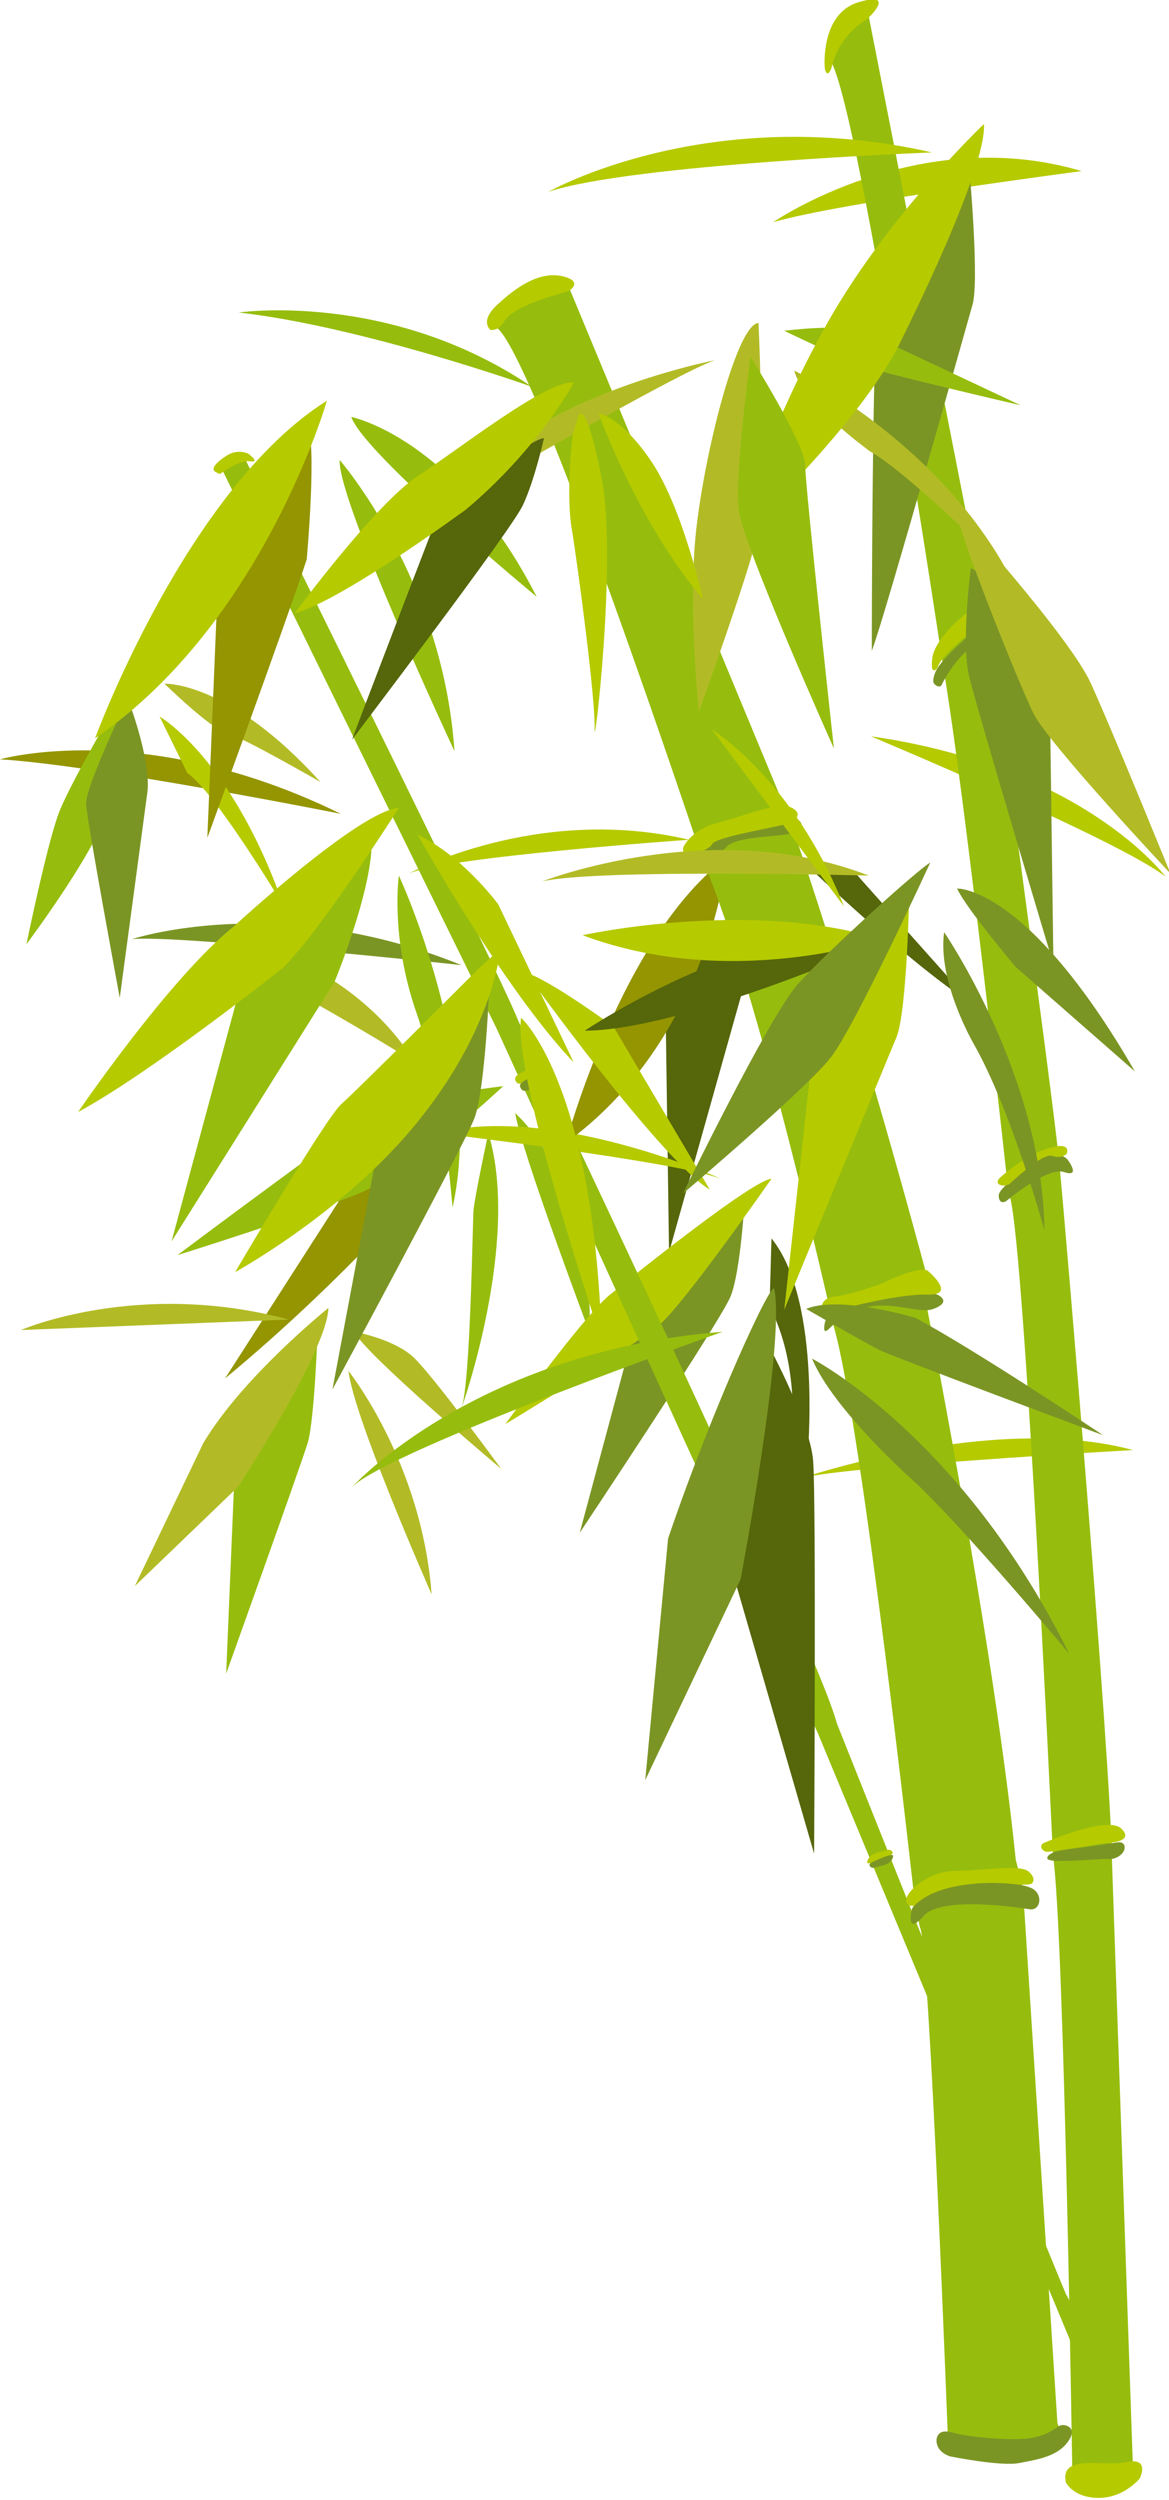 <?xml version="1.0" encoding="utf-8"?>
<!DOCTYPE svg PUBLIC "-//W3C//DTD SVG 1.1//EN" "http://www.w3.org/Graphics/SVG/1.1/DTD/svg11.dtd">
<svg xmlns="http://www.w3.org/2000/svg" xmlns:xlink="http://www.w3.org/1999/xlink" xmlns:a="http://ns.adobe.com/AdobeSVGViewerExtensions/3.0/" version="1.1" x="0px" y="0px" width="307" height="656" viewBox="0 0.3 614 1312" enable-background="new 0 0.3 614 1312" xml:space="preserve">
<defs>
</defs>
<path fill="#B6CA00" d="M406.1,116.9c0,0,76.1-52.4,162-26.8C568.1,90.1,442,106.5,406.1,116.9z"/>
<polygon fill="#55660B" points="351.4,657.5 392.6,510.9 360.3,494.7 349.3,509.3 "/>
<path fill="#55660B" d="M405.2,650.2l-1,36c0,0,16.7,27.1,11,75.1l8.9,5.2C423.9,766.5,432.3,683.6,405.2,650.2z"/>
<path fill="#949500" d="M118.2,723.7l79.8-124.2l31.3,15.7C229.4,615.2,180.8,672.1,118.2,723.7z"/>
<path fill="#949500" d="M0,398.8c0,0,76.1-21.9,179,28.6C179,427.4,50.5,401.8,0,398.8z"/>
<path fill="#B2BB25" d="M11,698.3c0,0,61.5-26.8,140.7-5.5L11,698.3z"/>
<path fill="#96BD0D" d="M178.4,241.7c0,0,54.2,62.1,60.3,152.8C238.7,394.5,177.2,263,178.4,241.7z"/>
<path fill="#96BD0D" d="M184.5,219.1c0,0,54.8,11,97.4,94.4C281.9,313.5,191.2,238.6,184.5,219.1z"/>
<path fill="#96BD0D" d="M62.4,368c0,0-25,42.3-31.3,58.4c-6.3,16.2-17.2,69.4-17.2,69.4s41.2-54.8,44.3-76.2  c3.1-21.4,12.5-56.9,12.5-56.9L62.4,368z"/>
<path fill="#7B9524" d="M67.1,366.9c0,0,12,30.8,10.4,48.5L62.9,524c0,0-17.2-92.9-17.7-101.7C44.7,413.4,67.1,366.9,67.1,366.9z"/>
<path fill="#B2BB25" d="M86.4,359.1c0,0,33.9-1.6,81.9,51.6c0,0-40.7-23.5-49-25.6C110.9,383.1,86.4,359.1,86.4,359.1z"/>
<path fill="#B6CA00" d="M83.8,376.3c0,0,38.1,21.9,65.2,99.6c0,0-35.5-59.5-50.6-69.9L83.8,376.3z"/>
<path fill="#7B9524" d="M69.2,493.2c0,0,76.7-25.6,173.2,13.6C242.4,506.7,90.1,490.6,69.2,493.2z"/>
<path fill="#B2BB25" d="M149.5,518.7c12.5,4.7,67.8,38.6,67.8,38.6s-14.1-26.6-49.6-46.9C132.3,490,149.5,518.7,149.5,518.7z"/>
<path fill="#B6CA00" d="M214.8,458.7c0,0,67.3-36.5,147.1-17.7C361.9,441,235.1,449.9,214.8,458.7z"/>
<path fill="#B6CA00" d="M419.8,776.4c0,0,101.7-35,175.3-15.1C595,761.3,436.5,770.2,419.8,776.4z"/>
<path fill="#96BD0D" d="M166.8,699.2c0,0-1.6,46.4-5.2,58.4c-3.7,12-42.8,121-42.8,121l4.7-112.7L166.8,699.2z"/>
<path fill="#B2BB25" d="M182.9,719.6c0,0,38.6,48,43.8,117.4c0,0-43.8-99.1-43.8-119.5"/>
<path fill="#B2BB25" d="M186.1,699.2c0,0,20.9,3.7,31.3,13.6c10.4,9.9,45.9,58.4,45.9,58.4S191.3,710.7,186.1,699.2z"/>
<path fill="#7B9524" d="M391.1,630.4c0,0-2.1,37-7.3,50.1c-5.2,13-79.3,124.2-79.3,124.2l31.8-118.4L391.1,630.4z"/>
<path fill="#96BD0D" d="M256.5,594.9c0,0-7.3,33.9-7.8,40.7c-0.5,6.8-1.6,90.2-6.3,103.8C242.4,739.4,273.7,651.8,256.5,594.9z"/>
<path fill="#96BD0D" d="M270.6,584.5c0,0,41.2,35,39.1,115.3C309.7,699.7,273.7,604.3,270.6,584.5z"/>
<path fill="#96BD0D" d="M93.2,659c0,0,91.3-68.3,103.3-75.1c12-6.8,67.8-13.6,67.8-13.6s-48,45.4-77.2,56.9  C157.9,638.7,93.2,659,93.2,659z"/>
<path fill="#B6CA00" d="M378.6,618.9c0,0-87.6-39.6-149.2-24C229.4,594.9,353.5,609.5,378.6,618.9z"/>
<path fill="#949500" d="M297.2,600.1c0,0,29.2-108.5,84.5-149.7C381.7,450.4,373.3,544.8,297.2,600.1z"/>
<path fill="#55660B" d="M510.5,527.1L449,458.2l-25.6-4.2C423.4,454,476.6,505.2,510.5,527.1z"/>
<path fill="#B6CA00" d="M372.8,624.6l-50.6-85.6c0,0-33.4-24.5-45.9-28.2C276.3,510.9,347.3,609.5,372.8,624.6z"/>
<path fill="#B6CA00" d="M612.2,460.4c0,0-42.5-57.6-154.8-73.7C457.4,386.7,588.1,441.4,612.2,460.4z"/>
<path fill="#B2BB25" d="M172.5,686.7c0,0-44.9,36-65.7,70.9l-36,75.1l54.3-52.2C125,780.6,172,709.1,172.5,686.7z"/>
<path fill="#B6CA00" d="M265.4,747.7c0,0,41.2-56.9,54.8-67.8c13.6-11,74.6-60,85-61c0,0-45.4,65.2-58.9,76.7  C332.6,707,265.4,747.7,265.4,747.7z"/>
<path fill="#96BD0D" d="M456.4,9.4l62.9,320.5c0,0,33.6,244.7,37.1,280.9s26.7,311,27.6,364.5l11.2,324l-31.9,4.3  c0,0-4.3-291.2-10.3-330c0,0-15.5-336.9-23.3-347.2c0,0-22.4-206.8-34.5-277.4c0,0-43.1-287.8-58.6-316.2  C436.6,32.6,448.6,0.8,456.4,9.4z"/>
<path fill="#B6CA00" d="M559.8,1303c0,0,3.9,8.2,17.3,8.2c13.4,0,21.6-10.3,21.6-10.3s5.5-11.2-7-8.5  C579.2,1295.1,556.7,1287.8,559.8,1303z"/>
<path fill="#B6CA00" d="M548.2,967.5c0,0,33.4-14.6,40.7-7.6c7.3,7-6.4,7.6-7.6,7.6s-30.7,5.1-31.9,4.6  C547.4,971.6,545.5,969,548.2,967.5z"/>
<path fill="#7B9524" d="M550.1,975.4c0,0-0.7-3.1,10.3-4.5c11-1.4,27-3.8,27-3.8s3.5-0.4,3.3,3s-5,6.3-8.7,5.8  C578.2,975.5,549.3,978.8,550.1,975.4z"/>
<path fill="#7B9524" d="M528.4,630.7c0,0,21.7-18.3,30.5-15.3c9.3,3.1,1.7-6.7,1.7-6.7s-6.7-7.6-19.1,3.4  c-4.7,4.1-15.2,10.2-16.8,14.8C524.2,628.4,524.9,632.7,528.4,630.7z"/>
<path fill="#B6CA00" d="M525.2,618.4c0,0-2.6,2.4-0.2,3.6c2.4,1.2,5.1-0.2,5.1-0.2s17.3-16.6,22.4-14.9c5.1,1.7,7.7-1,7.7-1  s3.3-7-9.9-2.9C537.2,607.1,525.2,618.4,525.2,618.4z"/>
<path fill="#7B9524" d="M494.7,359.5c0,0,11-23.1,26-23.3c12.2-0.2,4.6-7.2,4.6-7.2s-5.5-4.6-12.7,1.6c-7.2,6.2-19.3,16.9-21.4,22.7  c0,0-1.9,4.4-0.5,5.9C492.2,360.7,494,361.2,494.7,359.5z"/>
<path fill="#B6CA00" d="M519.3,316.3c0,0,6.6,1.3,4.3,5.3c-2.3,4-7,5.6-7,5.6s-21.9,15.3-24.2,23.6c0,0-4,5.3-2.7-5.3  C491,334.9,510.3,317.3,519.3,316.3z"/>
<path fill="#B6CA00" d="M433.2,36.3c0,0-2.7-28.9,17.9-34.9c20.6-6,4.3,9,4.3,9s-14.6,7.6-18.6,25.2  C436.9,35.6,434.6,42.3,433.2,36.3z"/>
<path fill="#96BD0D" d="M116.5,246.4l12-5.7c0,0,134.6,271.4,143.8,295.5c0,0,156.6,327.3,167.2,368.4c0,0,105.6,265,120.4,299.7  l17.7,32.6l-10.6,3.5L429.7,910.2L261,540.4L116.5,246.4z"/>
<path fill="#B6CA00" d="M115.9,248.8c0,0,9.8-7.3,15.5-6.4c5.7,0.9-1-4-1-4s-5.2-2.7-11,0.8c-4.5,2.7-9.2,6.9-6.4,8.6  C115.7,249.6,115.9,248.8,115.9,248.8z"/>
<path fill="#B6CA00" d="M455.5,977.6c0,0,0-4.2,7.2-5.5c2.5-0.4,4.3-1.8,5.7-0.4c1.6,1.7-1.3,2.6-4.1,3.8  C461.6,976.8,455.2,979.3,455.5,977.6z"/>
<path fill="#7B9524" d="M469.1,974.4c0,0,0,4-6.7,5.2c-2.3,0.4-4,1.7-5.3,0.3c-1.5-1.6,1.2-2.4,3.8-3.6  C463.5,975.1,469.4,972.7,469.1,974.4z"/>
<path fill="#B6CA00" d="M287.1,560.5c0,0,0.7,5.9-10.5,8c-3.3,0.6-4.6,1-5.6-0.6c-1.3-2.1,0.3-3.7,4.2-5.4  C279.1,560.8,287.8,557.8,287.1,560.5z"/>
<path fill="#7B9524" d="M288.1,563.9c0,0,2.5,3.9-7.5,7.2c-3,1-5.3,2.9-6.9,0.6c-2-2.8,1.6-4.1,5-6.1  C282,563.6,286.8,561.6,288.1,563.9z"/>
<path fill="#96BD0D" d="M498,1283.5c0,0-9.9-264.5-14.8-271.6l-2.7-13.1c0,0-27.9-252.4-42.7-302.8c0,0-38.9-174.7-68.5-243.7  c0,0-89.8-270.5-109-280.4c0,0,13.7-27.4,38.3-21.4l115.5,278.2c0,0,29.6,81,72.8,241.5l-1.6,8.2c0,0,36.7,184,48.2,297.9l3.3,12.6  l1.1,12l17.5,271.1l3.3,8.2C558.8,1280.2,515,1298.3,498,1283.5z"/>
<path fill="#7B9524" d="M478.9,1002.4c0,0,5.8-16.8,44.4-14c0,0,15.8,0,20.2,3.9c4.4,3.9,2.3,10.8-2.6,10  c-3.9-0.6-46.2-7.4-55.8,3.5C475.5,1016.7,478.9,1002.4,478.9,1002.4z"/>
<path fill="#B6CA00" d="M480.3,1000.4c0,0-5.1,0.9-4.2-3.7c0.9-4.6,11.8-14.5,26.4-14.6c14.6-0.1,33.4-3.5,37.8,0.4  c4.3,3.9,1.8,6.1,1.8,6.1s-0.1,1.5-11.4,0.3C519.4,987.7,492.1,988.1,480.3,1000.4z"/>
<path fill="#7B9524" d="M491.9,1281.5c0,0-0.7-7.2,8.3-4.6c9,2.5,31.9,4.6,41.8,2.8s13.1-6.3,15.5-6.7c2.1-0.4,9,1.2,3.2,9  c-5.8,7.9-17.4,9.3-25.4,10.9c-9.7,1.9-36.3-3.5-36.3-3.5S492.2,1287.5,491.9,1281.5z"/>
<path fill="#7B9524" d="M433.4,693.8c0,0,4.1-12.2,26.1-15.9c19.6-3.3,33,1.9,33,1.9s8.1,3.7-2.5,7.5c-10.6,3.7-32.5-11.7-54.5,10.3  C431.3,701.8,433.4,693.8,433.4,693.8z"/>
<path fill="#B6CA00" d="M431.8,684.9c0,0-1.8,5.2,1.1,5.2c2.9,0,5-1.7,5-1.7s32-9.2,49.6-8.7c15.3,0.4-0.2-12.5-0.2-12.5  s-3-3.5-24.9,7c0,0-16.9,5.9-23.6,6.5C433.1,681.2,432.2,684,431.8,684.9z"/>
<path fill="#7B9524" d="M364.8,449.8c0,0,10.6-13.8,25.9-16.3c0,0,24-5.8,28.2-3.1c4.2,2.7,2.2,6.5-5.8,7.8s-26.5,1.3-31.5,6.5  c-5,5.2-12.6,11.8-15,11.3C364.5,455.7,363.5,451.7,364.8,449.8z"/>
<path fill="#B6CA00" d="M359.1,444.5c0,0,4.2-9,18.2-12.5c14-3.6,31.3-11,37.9-8.1c6.6,3,3.6,6.9-1.8,8.7  c-5.4,1.8-37.6,6.9-39.4,10.7C372.2,447.2,356.1,451.9,359.1,444.5z"/>
<path fill="#B6CA00" d="M257.7,173.5c0,0-6.2-4.4,3.6-13.4c9.8-9,22.3-18.1,35.1-14.6c9.1,2.5,3.9,6.7,2.1,7.6  c-1.2,0.6-28.1,6.8-33.4,15.5C262,173.8,258.8,173.5,257.7,173.5z"/>
<path fill="#55660B" d="M307.1,541.2c0,0,71.5-47.5,126.8-48.5c0,0,20.3,2.1-4.2,15.7C429.7,508.3,349.3,541.2,307.1,541.2z"/>
<path fill="#7B9524" d="M509,87.3c0,0,5.7,62.1,1.6,73.6c0,0-45.9,163.3-52.7,181c0,0,0-180.5,4.2-195.6S509,87.3,509,87.3z"/>
<path fill="#96BD0D" d="M411.9,173.9c0,0,31.3-4.2,42.8,1c11.5,5.2,81.4,38.1,81.4,38.1s-74.1-17.2-84-20.9  C442.2,188.5,411.9,173.9,411.9,173.9z"/>
<path fill="#B2BB25" d="M417.2,194.8c0,0,73.6,36,111.6,104.9c0,0-52.7-52.2-72-62.6C456.8,237,420.8,211,417.2,194.8z"/>
<path fill="#7B9524" d="M509.9,298.5c0,0-5.1,38.6-1,56.3c4.2,17.7,44.4,151.6,44.4,151.6l-1.9-140.6  C551.4,365.8,528.5,305.9,509.9,298.5z"/>
<path fill="#B6CA00" d="M288,101c0,0,83.4-47.5,201.5-20.7C489.5,80.3,331.2,86.4,288,101z"/>
<path fill="#96BD0D" d="M125.4,164.3c0,0,79.2-11.6,154,39C279.5,203.3,190.6,171.7,125.4,164.3z"/>
<path fill="#B2BB25" d="M236.9,264.8c0,0,120.6-70,138.8-75.5C375.7,189.3,270.9,209.4,236.9,264.8z"/>
<path fill="#B6CA00" d="M516.8,65.4c0,0-49.6,46.9-81.9,103.8S385.3,285,385.3,285s62.1-57.4,85.6-101.2  C470.9,183.8,518.4,90.5,516.8,65.4z"/>
<path fill="#B2BB25" d="M398.4,169.8c0,0,4.2,90.8-1,112.7c-5.2,21.9-30.3,91.3-30.3,91.3s-6.3-57.9-1-99.1  C371.2,233.4,387.4,170.3,398.4,169.8z"/>
<path fill="#96BD0D" d="M394.2,187.5c0,0,28.7,45.9,28.7,56.9c0,11,15.1,148.7,15.1,148.7s-48-106.9-50.1-125.7  C385.9,248.5,394.2,187.5,394.2,187.5z"/>
<path fill="#B6CA00" d="M314.4,217.2c0,0,20.3,56.9,54.8,97.5c0,0-10.4-46.9-26.6-71.5C326.4,218.8,314.4,217.2,314.4,217.2z"/>
<path fill="#B6CA00" d="M300.8,228.2c0,0-3.7,30.8-0.5,49.6c3.1,18.8,12.5,89.2,12,104.9c-0.5,15.7,12-89.2,3.7-131.5  s-12-32.9-12-32.9L300.8,228.2z"/>
<path fill="#949500" d="M115.1,289.7L108.9,440c0,0,41.2-112.7,52.2-146.1c0,0,5.7-63.1,0-71.5L115.1,289.7z"/>
<path fill="#55660B" d="M285.7,230.3c0,0-4.7,21.4-11,35c-6.3,13.6-88.7,121.5-89.7,123.1c-1,1.6,46.4-121.5,46.4-121.5  S279.4,229.7,285.7,230.3z"/>
<path fill="#7B9524" d="M502.7,466.6c0,0,37-1.6,93.4,96l-62.6-54.8C533.5,507.8,507.4,477,502.7,466.6z"/>
<path fill="#96BD0D" d="M126.6,516.7L90.1,651.8l85.6-136.2c0,0,24-57.9,18.8-80.9L126.6,516.7z"/>
<path fill="#B2BB25" d="M284.7,462.9c0,0,89.2-35,171.6-3.1C456.3,459.8,312.8,456.1,284.7,462.9z"/>
<path fill="#B6CA00" d="M373.9,383.1c0,0,42.8,26.1,69.4,92.9L373.9,383.1z"/>
<path fill="#7B9524" d="M495.9,489.5c0,0,51.6,75.1,52.7,156.5c0,0-17.7-64.2-37.6-98.6C511.1,547.4,492.3,515.1,495.9,489.5z"/>
<path fill="#7B9524" d="M579.4,753.5c0,0-67.3-44.9-98.6-61.6c0,0-39.6-12-57.4-4.7c0,0,30.8,17.7,38.1,21.4  C468.8,712.3,579.4,753.5,579.4,753.5z"/>
<path fill="#7B9524" d="M426.5,713.3c0,0,78.2,40.2,135.1,154.9c0,0-55.8-66.8-82.4-91.3C479.2,777,437.5,739.9,426.5,713.3z"/>
<path fill="#55660B" d="M401,701.3c0,0,24.5,44.3,26.1,65.7c1.6,21.4,0.5,206.1,0.5,206.1l-44.9-154.9L401,701.3z"/>
<path fill="#96BD0D" d="M185,780.6c0,0,64.2-70.9,194.6-81.4C379.6,699.2,205.4,760.8,185,780.6z"/>
<path fill="#B6CA00" d="M273.7,534.4c0,0,38.1,33.9,42.3,169.5C316,703.9,269,564.6,273.7,534.4z"/>
<path fill="#96BD0D" d="M209.5,459.8c0,0,45.4,97.5,28.2,174.2c0,0-4.7-61.6-18.8-101.7C204.8,492.1,209.5,459.8,209.5,459.8z"/>
<path fill="#7B9524" d="M174.6,729.5l26.6-141.4l55.8-70.4c0,0-2.1,54.3-7.8,69.4C243.4,602.2,174.6,729.5,174.6,729.5z"/>
<path fill="#B6CA00" d="M123.5,667.9c0,0,47.5-80.9,55.8-88.2c8.3-7.3,72.5-71.5,72.5-71.5l11-9.9c0,0-3.5,45.6-50.1,98.6  C175.1,639.7,123.5,667.9,123.5,667.9z"/>
<path fill="none" stroke="#181716" stroke-width="1.723" stroke-miterlimit="10" d="M459.4,504.1c0,0,14.1,23.5-14.6,92.3  C444.8,596.5,456.8,508.3,459.4,504.1z"/>
<path fill="#B6CA00" d="M306,491.1c0,0,87.1-19.3,157,2.1C463.1,493.2,383.8,520.3,306,491.1z"/>
<path fill="#B6CA00" d="M427.6,545l-15.7,142.7c0,0,53.2-129.4,58.9-142.9c5.7-13.6,6.8-77.2,6.8-77.2L427.6,545z"/>
<path fill="#B6CA00" d="M301.3,557.8l-39.6-82.9c0,0-18.8-25.6-42.3-36.5C219.4,438.4,264.8,519.8,301.3,557.8z"/>
<path fill="#B2BB25" d="M502.8,269.2c0,0,58.9,65,70.2,89.8c11.3,24.8,41.8,99.8,41.8,99.8s-64.4-68.5-72.1-84.3  C535,358.7,502.8,278.9,502.8,269.2z"/>
<path fill="#7B9524" d="M406.7,676.8c-1.1-5.5-31.8,60.5-55.8,130.9l-12,126.8L389,829.1C389,829.1,412.5,705,406.7,676.8z"/>
<path fill="#B6CA00" d="M171.7,210.6c0,0-33.5,116.9-121.8,177.2C49.9,387.8,98,256.9,171.7,210.6z"/>
<path fill="#B6CA00" d="M41,583.9c0,0,48-70.4,81.9-97.5c0,0,66.2-61,86.6-62.1c0,0-41.2,64.7-61,84  C148.5,508.3,79.6,563.1,41,583.9z"/>
<path fill="#B6CA00" d="M154.8,322.1c0,0,42.3-57.4,64.7-72c22.4-14.6,67.8-50.6,81.9-49c0,0-18.8,35-56.9,66.8  C244.5,267.8,179.3,315.8,154.8,322.1z"/>
<path fill="#7B9524" d="M488.6,453c0,0-39.6,86.1-52.2,102.2c-12.5,16.2-77.7,71.5-77.7,71.5s44.9-92.3,60-109.5  C433.9,499.9,483.9,455.1,488.6,453z"/>
</svg>
